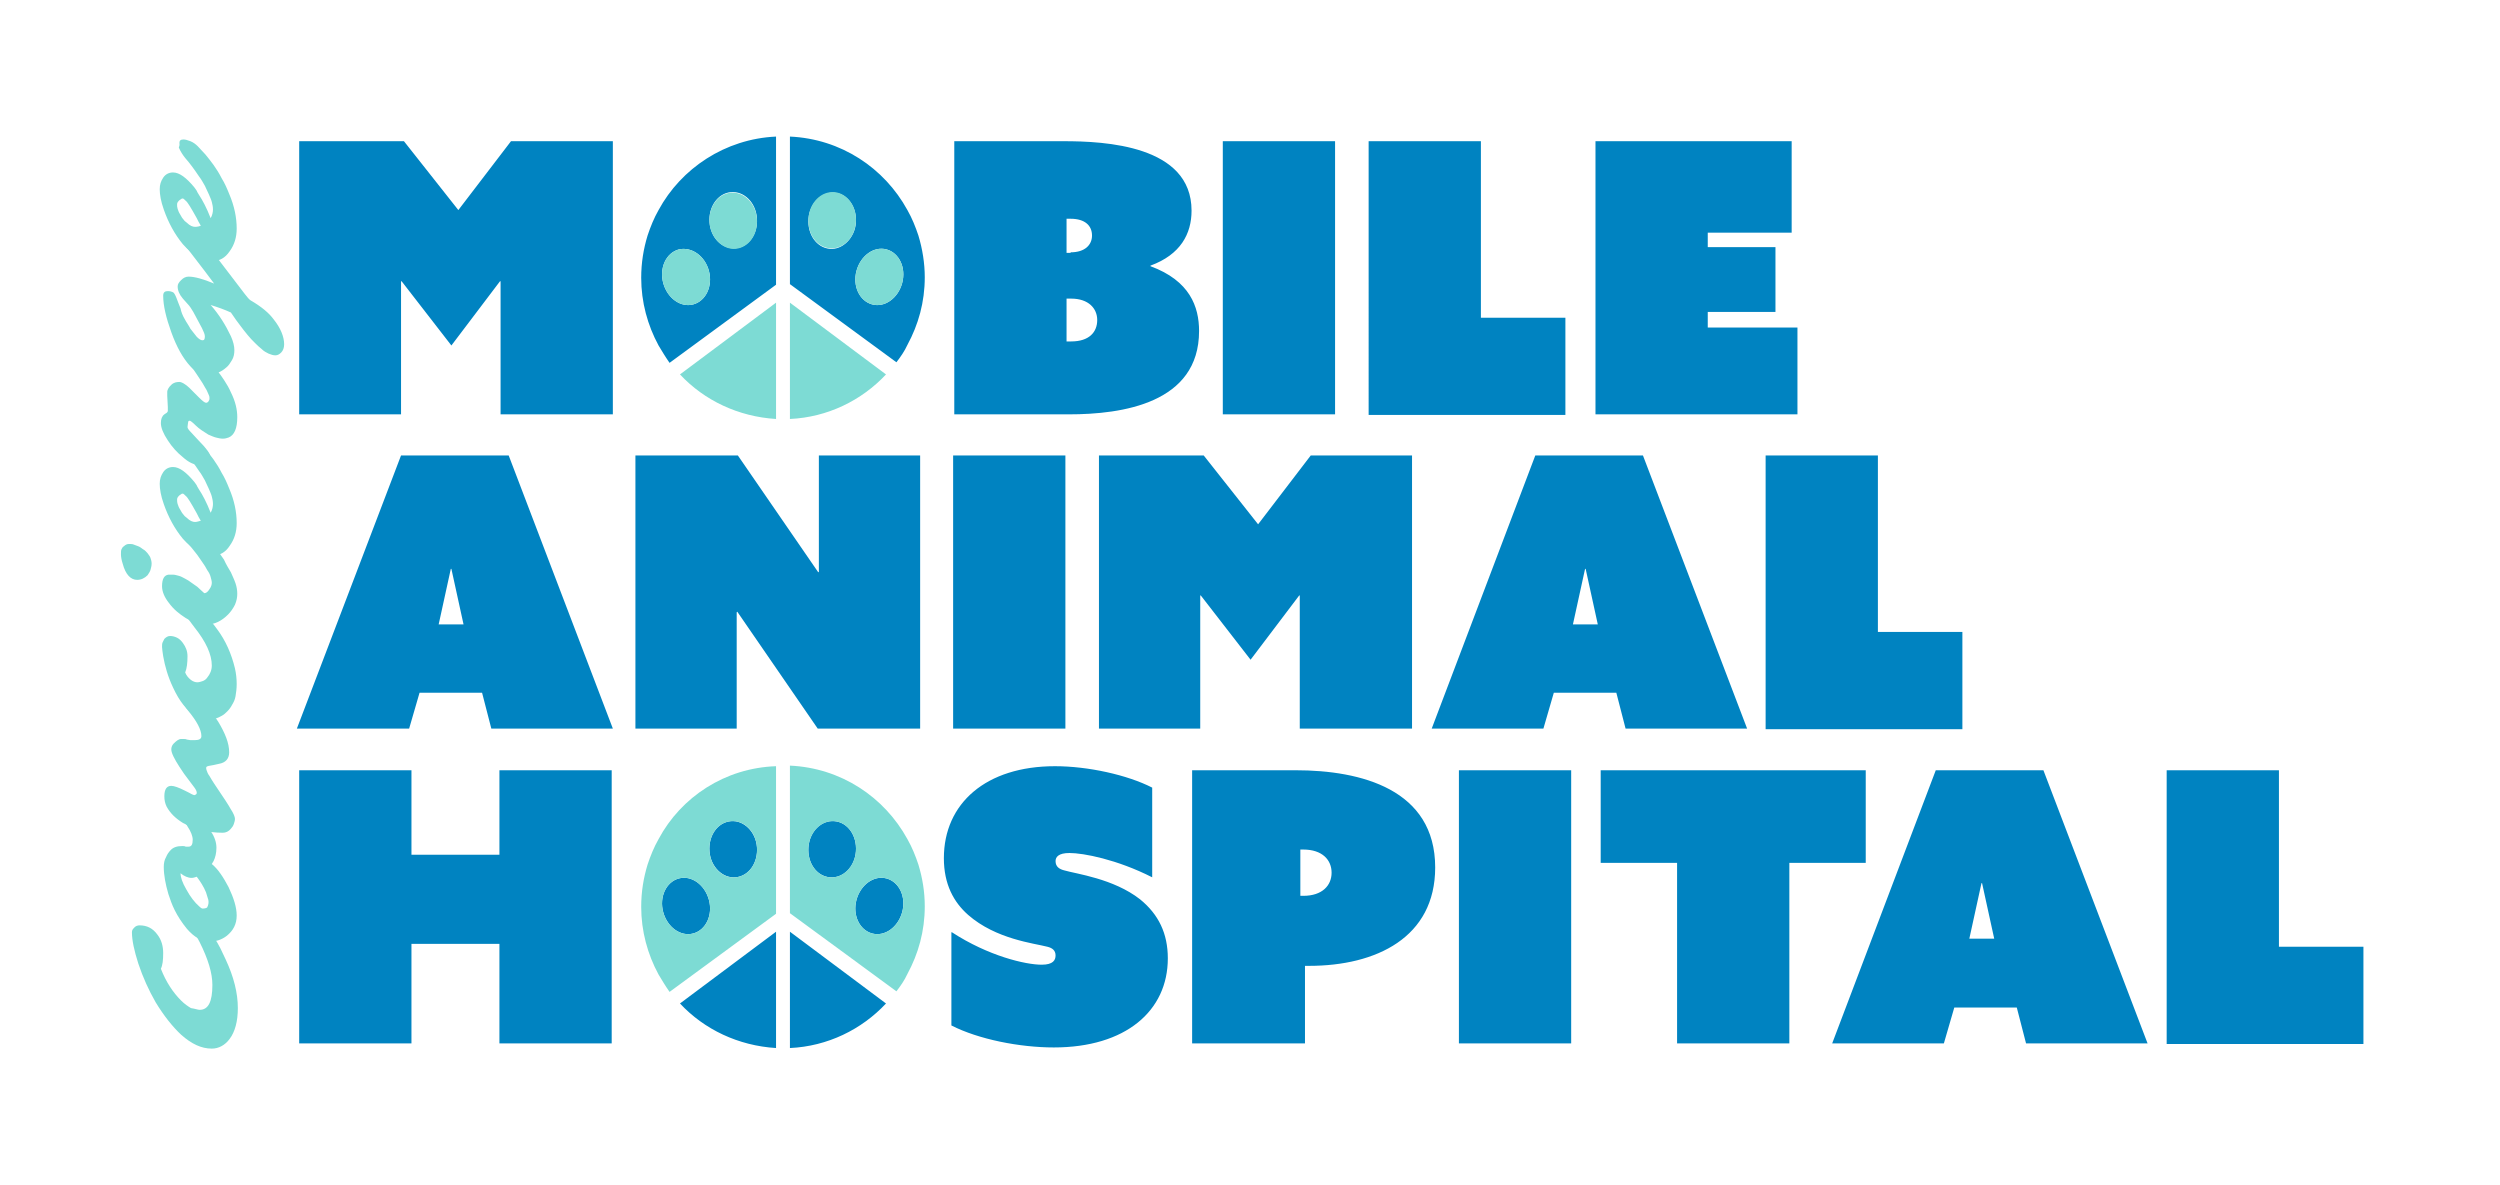 <svg version="1.1" id="Layer_1" xmlns="http://www.w3.org/2000/svg" x="0" y="0" viewBox="0 0 432 204.7" style="enable-background:new 0 0 432 204.7" xml:space="preserve"><style>.st1{fill:#0083c1}.st2{fill:#7ddbd4}</style><path style="fill:none" d="M0 0h432v204.7H0z"/><path class="st1" d="M51.7 24.4h18.1l9.4 11.9 9.1-11.9h17.6v47.2H86.5v-23h-.1L78 59.7l-8.6-11.1h-.1v23H51.7V24.4zM164.9 24.4h18.9c7.1 0 22.1.7 22.1 12 0 4-1.9 7.6-7.1 9.5v.1c6.8 2.5 8.4 7 8.4 11.2 0 12.5-13.3 14.4-22.5 14.4h-19.8V24.4zM185 43.6c2.5 0 3.7-1.3 3.7-2.9 0-1.7-1.2-2.9-3.7-2.9h-.7v5.9h.7zm.1 15.4c3.1 0 4.5-1.6 4.5-3.7 0-2-1.5-3.7-4.5-3.7h-.8V59h.8zM211.3 24.4h19.4v47.2h-19.4V24.4zM236.5 24.4h19.4v30.5h14.6v16.8h-34V24.4zM275.6 24.4h34v15.8h-14.5v2.5h11.7v11.2h-11.7v2.7h15.5v15h-34.9V24.4zM69.3 78.7h18.6l18 47.2h-21l-1.6-6.2H72.5l-1.8 6.2H51.3l18-47.2zm10.8 29.2L78 98.3h-.1l-2.1 9.6h4.3zM109.8 78.7h17.7l13.9 20.2.1-.1V78.7H159v47.2h-17.7l-13.9-20.2-.1.1v20.1h-17.5V78.7zM164.7 78.7h19.4v47.2h-19.4V78.7zM189.9 78.7H208l9.4 11.9 9.1-11.9H244v47.2h-19.4v-23h-.1l-8.4 11.1-8.6-11.1h-.1v23h-17.5V78.7zM265.3 78.7h18.6l18 47.2h-21l-1.6-6.2h-10.8l-1.8 6.2h-19.3l17.9-47.2zm10.8 29.2-2.1-9.6h-.1l-2.1 9.6h4.3zM305.1 78.7h19.4v30.5h14.6V126h-34V78.7zM51.7 133.1h19.4v14.6h15.2v-14.6h19.4v47.2H86.3v-17.2H71.1v17.2H51.7v-47.2zM164.5 161.1c6.3 4.1 12.7 5.6 15.5 5.6 2 0 2.4-.8 2.4-1.6 0-.9-.6-1.3-1.4-1.5-2.3-.6-8.9-1.3-13.7-5.5-2.5-2.2-4.2-5.3-4.2-9.8 0-9.5 7.3-15.9 19.2-15.9 5.7 0 12.5 1.5 16.8 3.7v15.5c-6.1-3.1-11.9-4.2-14.3-4.2-1.9 0-2.4.7-2.4 1.4 0 1 .7 1.4 1.5 1.6 2 .6 8.5 1.4 13.1 5 3.2 2.6 4.8 5.9 4.8 10.2 0 9.1-7.3 15.4-19.7 15.4-5.9 0-13-1.4-17.7-3.8v-16.1zM206 133.1h17.9c11.3 0 24.1 3.3 24.1 16.8 0 12.1-10.2 17-21.8 17h-.7v13.4H206v-47.2zm19.2 21.7c3.3 0 4.9-1.8 4.9-4s-1.6-4-4.9-4h-.5v8h.5zM252.1 133.1h19.4v47.2h-19.4v-47.2zM289.8 149.1h-13.2v-16h45.8v16h-13.2v31.2h-19.4v-31.2zM334.5 133.1h18.6l18 47.2h-21l-1.6-6.2h-10.8l-1.8 6.2h-19.3l17.9-47.2zm10.1 29.1-2.1-9.6h-.1l-2.1 9.6h4.3zM374.4 133.1h19.4v30.5h14.6v16.8h-34v-47.3zM117.5 173.4c4.2 4.5 10.1 7.3 16.6 7.7V161l-16.6 12.4zM136.5 161v20.1c6.5-.3 12.4-3.2 16.6-7.7L136.5 161zM127.1 151.6c2.3-.2 3.9-2.5 3.7-5.2-.2-2.7-2.3-4.7-4.5-4.5-2.3.2-3.9 2.5-3.7 5.2.2 2.7 2.3 4.7 4.5 4.5zM117.3 151.8c-2.2.6-3.4 3.2-2.7 5.8.7 2.6 3 4.3 5.2 3.7 2.2-.6 3.4-3.2 2.7-5.8-.7-2.6-3-4.3-5.2-3.7zM144.2 141.9c-2.3-.2-4.3 1.8-4.5 4.5-.2 2.7 1.4 5 3.7 5.2 2.3.2 4.3-1.8 4.5-4.5.2-2.7-1.4-5-3.7-5.2zM153.2 151.8c-2.2-.6-4.5 1.1-5.2 3.7-.7 2.6.5 5.2 2.7 5.8 2.2.6 4.5-1.1 5.2-3.7.7-2.6-.5-5.2-2.7-5.8zM113.8 36.3c-.8 1.4-1.4 2.9-1.9 4.4-.7 2.3-1.1 4.7-1.1 7.3 0 4.2 1.1 8.2 3 11.7.6 1 1.2 2 1.9 3l18.4-13.5V23.6c-8.8.4-16.4 5.5-20.3 12.7zm12.5-3.1c2.3-.2 4.3 1.8 4.5 4.5.2 2.7-1.4 5-3.7 5.2-2.3.2-4.3-1.8-4.5-4.5-.2-2.6 1.4-5 3.7-5.2zm-3.8 13.6c.7 2.6-.5 5.2-2.7 5.8-2.2.6-4.5-1.1-5.2-3.7-.7-2.6.5-5.2 2.7-5.8 2.2-.5 4.5 1.1 5.2 3.7zM158.7 40.7c-.5-1.5-1.1-3-1.9-4.4-4-7.3-11.5-12.3-20.3-12.7v25.5l18.4 13.5c.7-.9 1.4-1.9 1.9-3 1.9-3.5 3-7.4 3-11.7 0-2.4-.4-4.9-1.1-7.2zM143.4 43c-2.3-.2-3.9-2.5-3.7-5.2.2-2.7 2.3-4.7 4.5-4.5 2.3.2 3.9 2.5 3.7 5.2-.2 2.6-2.3 4.7-4.5 4.5zm12.5 5.9c-.7 2.6-3 4.3-5.2 3.7-2.2-.6-3.4-3.2-2.7-5.8.7-2.6 3-4.3 5.2-3.7 2.2.6 3.4 3.2 2.7 5.8z"/><g><path class="st2" d="M113.8 145c-.8 1.4-1.4 2.9-1.9 4.4-.7 2.3-1.1 4.7-1.1 7.3 0 4.2 1.1 8.2 3 11.7.6 1 1.2 2 1.9 3l18.4-13.5v-25.5c-8.8.3-16.4 5.3-20.3 12.6zm12.5-3.1c2.3-.2 4.3 1.8 4.5 4.5.2 2.7-1.4 5-3.7 5.2-2.3.2-4.3-1.8-4.5-4.5-.2-2.7 1.4-5 3.7-5.2zm-3.8 13.6c.7 2.6-.5 5.2-2.7 5.8-2.2.6-4.5-1.1-5.2-3.7-.7-2.6.5-5.2 2.7-5.8 2.2-.6 4.5 1.1 5.2 3.7zM34.5 174.5c1.5 0 2.2-1.4 2.2-4.3 0-2-.7-4.4-2.2-7.4l-.7-1.3c-1-2-1.2-3.2-.7-3.4.2-.1.3-.1.5-.1s.4.1.6.3l.7.7c.3.3.5.6.8 1 .3.4.6.8.8 1.2l.8 1.3c.3.4.5.9.8 1.4l.9 1.9c1.4 3 2.1 5.8 2.1 8.4 0 2.3-.5 4.1-1.4 5.3-.8 1.1-1.9 1.7-3.1 1.7-1.8 0-3.5-.8-5.3-2.4-1.5-1.4-3-3.3-4.4-5.6-1.2-2.1-2.2-4.3-3-6.7-.7-2.2-1.1-4-1.1-5.4 0-.3.1-.5.3-.7.3-.4.7-.5 1-.5 1.3 0 2.3.5 3.1 1.6.7.9 1 2 1 3.2 0 1.2-.1 2.1-.4 2.7.9 2.3 2.1 4.1 3.5 5.5.6.6 1.2 1 1.7 1.3.7.1 1.2.3 1.5.3z"/><path class="st2" d="M32.6 146.3c.5 0 .7-.4.7-1.2 0-.6-.3-1.4-.9-2.3l-.6-1c-.2-.3-.3-.6-.3-.8s.1-.4.2-.6c.1-.1.4-.2.6-.2.3 0 .6.1.9.3.3.2.7.4 1.1.7.4.3.8.7 1.1 1.1.4.4.7.8 1 1.3.7 1 1 2 1 2.9 0 .9-.2 1.7-.5 2.3-.1.2-.2.3-.3.5 1.1.9 2 2.3 2.9 4 .9 1.9 1.4 3.5 1.4 4.9 0 1.5-.6 2.6-1.7 3.5-.9.7-1.9 1-2.9 1-1.4 0-2.7-.7-4-2.2-.9-1.1-1.6-2.2-2.1-3.2s-.8-1.9-1.1-2.8c-.5-1.7-.8-3.3-.8-4.7 0-.6.1-1.2.4-1.7.2-.5.5-.9.7-1.1.5-.6 1.2-.8 2.1-.8.3 0 .4 0 .6.1h.5zM35 157c.4 0 .7-.1.8-.2.2-.4.3-.8.2-1.3-.1-.4-.3-.9-.4-1.3-.4-1-1-1.9-1.6-2.7-.3.1-.6.2-.9.2-.6 0-1.3-.3-1.9-.8 0 .7.3 1.6 1 2.8.7 1.3 1.5 2.3 2.2 2.9.3.3.5.4.6.4z"/><path class="st2" d="M33.6 127.9c.8 0 1.2-.2 1.2-.7 0-1.1-.8-2.6-2.3-4.4l-.3-.4c-.5-.7-.7-1.3-.7-1.7 0-.4.1-.7.2-.8.1-.1.3-.2.6-.2.6 0 1.3.3 2 1 1.2 1 2.3 2.3 3.4 4 1.2 2 1.9 3.7 1.9 5.3 0 1.1-.6 1.8-1.8 2-.3.1-.6.1-.9.2-.7.1-1.1.2-1.2.3-.1.1-.1.3 0 .6s.2.6.5 1c.2.4.5.8.8 1.3 1.7 2.5 2.6 3.9 2.8 4.3.6.9.8 1.5.8 1.8 0 .3-.1.6-.2.9-.1.3-.3.6-.5.8-.4.5-.9.7-1.4.7-2.6 0-4.9-.6-6.9-1.7-1.3-.8-2.2-1.7-2.8-2.8-.3-.6-.4-1.2-.4-1.8 0-1.2.4-1.8 1.2-1.8.5 0 1.3.3 2.3.8l.8.4c.5.3.8.4.9.4.3-.1.4-.2.4-.4s-.1-.5-.4-.9l-1.8-2.4-.8-1.2c-.9-1.4-1.4-2.4-1.4-3 0-.3.1-.7.4-1 .5-.5.9-.8 1.3-.8h.4c.2 0 .4 0 .6.1l.6.1h.7z"/><path class="st2" d="M32.2 103.9c.4 0 1.2.5 2.4 1.6s2.2 2.2 2.9 3.2c1.5 2 2.5 4.3 3.1 6.8.2.9.3 1.8.3 2.7 0 .8-.1 1.5-.2 2.1-.1.6-.3 1-.6 1.5-.2.4-.5.8-.8 1.1-.3.3-.6.6-1 .8-.7.4-1.3.6-1.9.6-.6 0-1.1-.1-1.5-.2-.4-.1-.8-.3-1.2-.5-1.4-.8-2.7-2.4-3.8-4.8-.9-1.9-1.4-3.7-1.7-5.4-.1-.7-.2-1.3-.2-1.6 0-.3 0-.6.1-.8l.3-.6c.3-.3.6-.5 1-.5s.8.1 1.2.3c.4.2.7.5 1 .9.5.7.8 1.4.8 2.3 0 1.1-.1 2.1-.4 2.8.2.5.5.9 1 1.3.4.3.8.4 1.1.4s.6-.1.9-.2c.3-.1.6-.3.8-.6.5-.6.8-1.3.8-2.1 0-1.9-1-4.1-3-6.6l-.9-1.2c-1-1.3-1.4-2.1-1.4-2.7-.2-.3.2-.6.9-.6z"/><path class="st2" d="M25.5 95.6c.2.3.4.5.5.8.1.3.2.6.2 1s-.1.7-.2 1.1c-.1.3-.3.6-.5.9-.5.5-1.1.8-1.8.8-1.1 0-2-.9-2.5-2.8-.2-.6-.3-1.2-.3-1.6 0-.4 0-.7.1-.9.1-.2.2-.4.4-.5.3-.3.6-.4.9-.4.3 0 .6 0 .8.1.3.1.5.2.8.3.3.1.5.3.8.5.4.2.6.5.8.7zm14.4 3.3c.3.7.6 1.3.8 1.9.2.6.3 1.2.3 1.8s-.1 1.2-.4 1.9c-.3.6-.7 1.2-1.2 1.7-1.1 1.1-2.3 1.7-3.6 1.7-1.2 0-2.5-.4-3.7-1.1-1.1-.7-2.1-1.5-2.9-2.6-.8-1-1.2-2-1.2-2.9 0-1.3.4-1.9 1.1-2h.8c.3 0 .6.1 1 .2s.7.3 1.1.5c.4.2.7.4 1.1.7.4.3.7.5 1 .7.5.5.9.8 1.2 1.1.3 0 .6-.2.9-.7.3-.4.4-.8.4-1.1 0-.3-.1-.6-.2-1s-.3-.8-.6-1.2c-.2-.4-.5-.9-.8-1.3-.3-.4-.6-.9-.9-1.3l-1.9-2.4c-.7-.9-1-1.7-1-2.3 0-.2.1-.4.3-.5.2-.1.4-.2.6-.2.2 0 .5.1.9.3.4.2.8.5 1.3.9s1 .9 1.5 1.4c.5.5 1 1.1 1.5 1.7.5.6 1 1.3 1.4 1.9.4.9.8 1.5 1.2 2.2z"/><path class="st2" d="M31 75.6c0-.4.2-.6.7-.6.3 0 .7.1 1.2.3.5.2.9.5 1.3.9s.8.9 1.3 1.4c.4.5.9 1.1 1.4 1.8.5.7 1 1.5 1.4 2.3.5.8.9 1.7 1.3 2.7.9 2.1 1.3 4.1 1.3 6 0 1.5-.4 2.8-1.2 3.9C39 95.4 38 96 36.8 96c-1.8 0-3.5-1-5.2-2.9-1.4-1.7-2.5-3.7-3.3-6-.5-1.4-.7-2.6-.7-3.5 0-.8.2-1.4.6-2 .4-.6 1-.9 1.7-.9 1.1 0 2.3.9 3.7 2.6.2.3.4.5.5.8l.3.5c.6.9 1.3 2.2 2 4 .3-.5.4-1.1.4-1.5 0-.5-.1-.9-.2-1.3s-.3-.8-.5-1.3-.5-1-.7-1.5c-.3-.5-.6-1.1-1-1.6-.8-1.2-1.6-2.3-2.4-3.2-.4-.5-.8-1.1-1.1-1.8.2-.4.1-.6.1-.8zM34.7 90l-.4-.7-.3-.6c-1-1.8-1.6-2.8-1.9-3-.2-.2-.4-.4-.5-.4-.1 0-.2 0-.3.1-.1.1-.2.1-.3.2-.2.2-.4.4-.4.7 0 .2 0 .5.1.8.1.3.2.6.4.9.2.3.3.6.5.8.2.3.4.5.7.7.5.5 1 .7 1.4.7s.8-.2 1-.2z"/><path class="st2" d="M36.3 78.8c0 .2 0 .3-.1.5s-.2.3-.4.5c-.4.3-.9.5-1.6.5-.7 0-1.6-.4-2.6-1.3-1-.8-1.9-1.8-2.6-2.9-.8-1.2-1.2-2.2-1.2-3 0-.7.2-1.2.6-1.5l.3-.2c.2-.1.3-.3.3-.4v-.7l-.1-1.9v-.7c0-.2.1-.4.2-.6.1-.2.3-.4.5-.6.4-.4.9-.5 1.4-.5.5 0 1.4.6 2.5 1.8l.9.9c.6.6 1 .9 1.2.9.2 0 .3-.1.4-.2.1-.2.2-.3.2-.5s0-.4-.1-.6c-.1-.2-.2-.5-.4-.9-.2-.3-.4-.7-.7-1.2-.8-1.2-1.3-2-1.6-2.4l-.8-1.1c-.5-.7-.8-1.3-.8-1.6 0-.3.1-.6.2-.8.1-.2.4-.3.7-.3.3 0 .8.2 1.3.5.6.3 1 .7 1.4 1.1.4.4.8.8 1.1 1.2.3.4.7.8 1.1 1.3.4.5.8 1.1 1.2 1.7.4.6.8 1.3 1.1 2 .8 1.6 1.1 3 1.1 4.3 0 1.9-.5 3.1-1.5 3.5-.3.1-.6.2-1 .2s-.8-.1-1.2-.2c-.4-.1-.8-.3-1.3-.5-.8-.5-1.6-1-2.2-1.6-.5-.5-.9-.8-1-.8-.2 0-.3.1-.3.3 0 .2-.1.5-.1.8 0 .2.2.5.7 1l1.2 1.3c1.4 1.4 2 2.3 2 2.7z"/><path class="st2" d="M31.9 55.1c.3.6.7 1.1 1 1.7.4.5.8 1 1.1 1.4.4.4.7.6 1 .6.3 0 .4-.2.4-.7 0-.3-.2-.8-.5-1.4l-1.5-2.8c-.3-.5-.6-1-1-1.4l-.8-.9c-.6-.7-.9-1.4-.9-2.1 0-.4.2-.7.6-1.1.4-.4.8-.6 1.3-.6 1 0 2.5.4 4.4 1.2l-1.5-2-3.3-4.3c-.3-.5-.5-.8-.5-1.1 0-.7.3-1 1-1s1.5.4 2.5 1.3c.5.4 1 1 1.6 1.7l5.5 7.2c.4.5.7.9 1 1.1 1.9 1.1 3.2 2.2 4 3.3 1.2 1.5 1.8 3 1.8 4.3 0 .6-.2 1.1-.5 1.4-.3.3-.6.5-1 .5s-.7-.1-1.2-.3c-.4-.2-.8-.4-1.2-.8-.4-.3-.8-.7-1.2-1.1-.4-.4-.8-.8-1.2-1.3-1-1.2-1.6-2.1-2-2.6l-.9-1.3c-1.1-.5-2.2-.9-3.5-1.3 1.5 1.7 2.6 3.5 3.5 5.4.4.9.6 1.7.6 2.4 0 .6-.1 1.2-.4 1.7-.3.5-.6 1-1 1.3-.9.8-1.9 1.2-3.1 1.2-1.2 0-2.3-.5-3.1-1.4-1.3-1.4-2.4-3.4-3.3-5.9-.9-2.5-1.4-4.6-1.4-6.3 0-.6.3-.8.8-.8.4 0 .7.1.9.2.2.1.4.5.6 1 .2.5.4 1.1.7 1.8.1.6.4 1.3.7 1.8z"/><path class="st2" d="M31 24.7c0-.4.2-.6.7-.6.3 0 .7.1 1.2.3.5.2.9.5 1.3.9s.8.9 1.3 1.4c.4.5.9 1.1 1.4 1.8.5.7 1 1.5 1.4 2.3.5.8.9 1.7 1.3 2.7.9 2.1 1.3 4.1 1.3 6 0 1.5-.4 2.8-1.2 3.9-.8 1.2-1.8 1.7-2.9 1.7-1.8 0-3.5-1-5.2-2.9-1.4-1.7-2.5-3.7-3.3-6-.5-1.4-.7-2.6-.7-3.5 0-.8.2-1.4.6-2 .4-.6 1-.9 1.7-.9 1.1 0 2.3.9 3.7 2.6.2.3.4.5.5.8l.3.5c.6.9 1.3 2.2 2 4 .3-.5.4-1.1.4-1.5 0-.5-.1-.9-.2-1.3s-.3-.8-.5-1.3-.5-1-.7-1.5c-.3-.5-.6-1.1-1-1.6-.8-1.2-1.6-2.3-2.4-3.2-.4-.5-.8-1.1-1.1-1.8.2-.5.1-.7.1-.8zM34.7 39l-.4-.7-.3-.6c-1-1.8-1.6-2.8-1.9-3-.2-.2-.4-.4-.5-.4-.1 0-.2 0-.3.1-.1.1-.2.1-.3.2-.2.2-.4.4-.4.7s0 .5.1.8c.1.3.2.6.4.9.2.3.3.6.5.8.2.3.4.5.7.7.5.5 1 .7 1.4.7s.8-.1 1-.2zM117.5 64.7c4.2 4.5 10.1 7.3 16.6 7.7V52.3l-16.6 12.4zM136.5 52.3v20.1c6.5-.3 12.4-3.2 16.6-7.7l-16.6-12.4zM158.7 149.4c-.5-1.5-1.1-3-1.9-4.4-4-7.3-11.5-12.3-20.3-12.7v25.5l18.4 13.5c.7-.9 1.4-1.9 1.9-3 1.9-3.5 3-7.4 3-11.7 0-2.5-.4-4.9-1.1-7.2zm-15.3 2.2c-2.3-.2-3.9-2.5-3.7-5.2.2-2.7 2.3-4.7 4.5-4.5 2.3.2 3.9 2.5 3.7 5.2-.2 2.7-2.3 4.7-4.5 4.5zm12.5 6c-.7 2.6-3 4.3-5.2 3.7-2.2-.6-3.4-3.2-2.7-5.8.7-2.6 3-4.3 5.2-3.7 2.2.6 3.4 3.2 2.7 5.8zM127.1 43c2.3-.2 3.9-2.5 3.7-5.2-.2-2.7-2.3-4.7-4.5-4.5-2.3.2-3.9 2.5-3.7 5.2.2 2.6 2.3 4.7 4.5 4.5zM117.3 43.1c-2.2.6-3.4 3.2-2.7 5.8.7 2.6 3 4.3 5.2 3.7 2.2-.6 3.4-3.2 2.7-5.8-.7-2.6-3-4.2-5.2-3.7zM144.2 33.2c-2.3-.2-4.3 1.8-4.5 4.5-.2 2.7 1.4 5 3.7 5.2 2.3.2 4.3-1.8 4.5-4.5.2-2.6-1.4-5-3.7-5.2zM153.2 43.1c-2.2-.6-4.5 1.1-5.2 3.7-.7 2.6.5 5.2 2.7 5.8 2.2.6 4.5-1.1 5.2-3.7.7-2.6-.5-5.2-2.7-5.8z"/></g></svg>